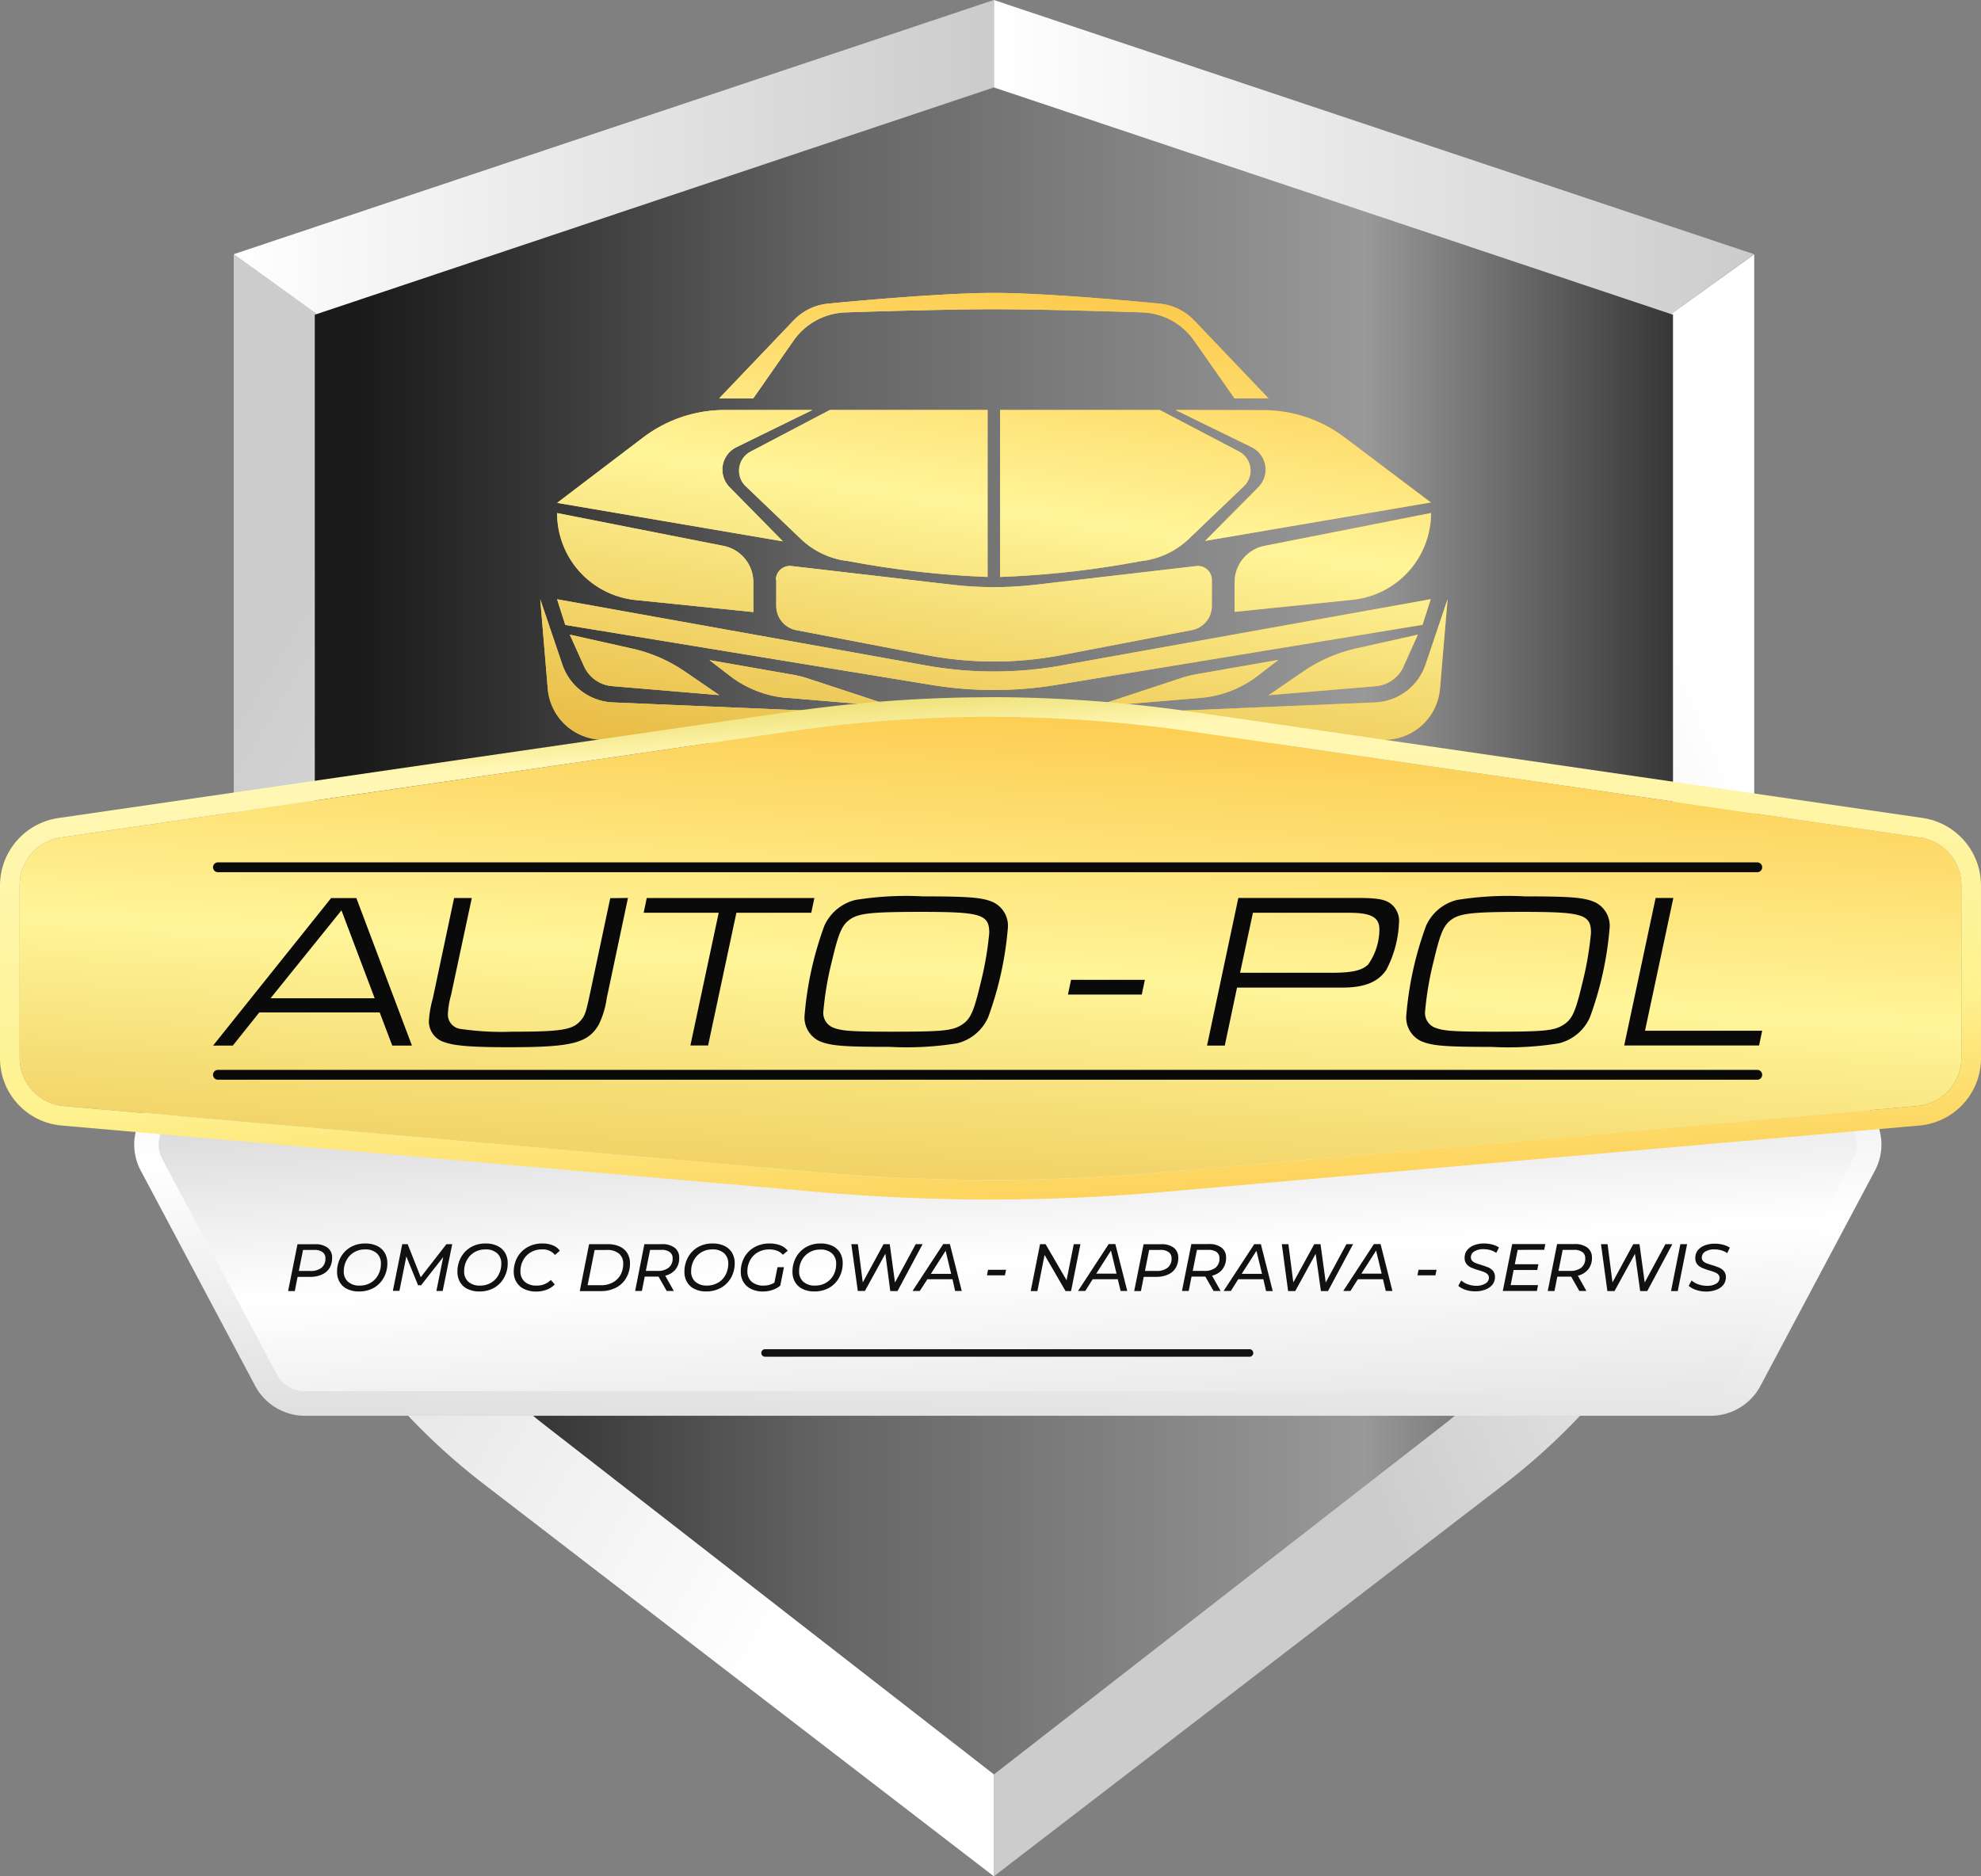 <svg xmlns="http://www.w3.org/2000/svg" xmlns:xlink="http://www.w3.org/1999/xlink" width="171.734" height="162.694" viewBox="0 0 171.734 162.694">
  <rect x="0" y="0" width="171.734" height="162.694" fill="#808080" stroke="none"/>
  <defs>
    <linearGradient id="linear-gradient" y1="0.5" x2="1" y2="0.5" gradientUnits="objectBoundingBox">
      <stop offset="0" stop-color="#e1a928"/>
      <stop offset="0.08" stop-color="#e3af31"/>
      <stop offset="0.21" stop-color="#eac04b"/>
      <stop offset="0.37" stop-color="#f5dc74"/>
      <stop offset="0.5" stop-color="#fff599"/>
      <stop offset="0.7" stop-color="#fdd25b"/>
      <stop offset="0.99" stop-color="#f5a200"/>
    </linearGradient>
    <linearGradient id="linear-gradient-2" y1="0.5" x2="1" y2="0.5" gradientUnits="objectBoundingBox">
      <stop offset="0" stop-color="#fff"/>
      <stop offset="0.99" stop-color="#ccc"/>
    </linearGradient>
    <linearGradient id="linear-gradient-3" x1="0.946" y1="0.285" x2="0.454" y2="0.737" xlink:href="#linear-gradient-2"/>
    <linearGradient id="linear-gradient-4" x1="0.647" y1="0.911" x2="0.079" y2="0.193" xlink:href="#linear-gradient-2"/>
    <linearGradient id="linear-gradient-6" x1="0.026" y1="0.5" x2="1.006" y2="0.5" gradientUnits="objectBoundingBox">
      <stop offset="0.01" stop-color="#1a1a1a"/>
      <stop offset="0.37" stop-color="#666"/>
      <stop offset="0.76" stop-color="#999"/>
      <stop offset="1" stop-color="#333"/>
    </linearGradient>
    <clipPath id="clip-path">
      <path id="Path_18" data-name="Path 18" d="M111.3,78.65l14.417,2.844a3.211,3.211,0,0,1,2.593,3.151v2.588l-10.234-1.045A7.569,7.569,0,0,1,111.3,78.65Zm14.95-2.247a2.166,2.166,0,0,1,.588-3.462l6.592-3.228h-7.611a11.7,11.7,0,0,0-7.083,2.4L111.3,77.767,130.87,81.1Zm-8.443,14L112.4,89.191l1.241,2.759a2.934,2.934,0,0,0,2.422,1.706l9.3.78-3.019-2.068A13.133,13.133,0,0,0,117.805,90.4Zm13.423,4.264,9.253.776-7.4-2.435a9.617,9.617,0,0,0-1.279-.328L124.508,91.4l1.787,1.377a9.381,9.381,0,0,0,4.933,1.9Zm38.8-10.038v2.588l10.234-1.045a7.573,7.573,0,0,0,6.8-7.53l-14.447,2.853a3.211,3.211,0,0,0-2.584,3.143ZM143.8,93.557a33.375,33.375,0,0,0,10.741,0l31.784-5.215.712-2.226-32.019,5.752a33.182,33.182,0,0,1-11.718,0L111.3,86.125l.708,2.226Zm42.781-1.765a4.827,4.827,0,0,1-4.366,3.275l-33.046,1.4-33.042-1.4a4.831,4.831,0,0,1-4.371-3.275l-1.919-5.675.652,7.769a4.831,4.831,0,0,0,4.656,4.418l34.014,1.1,34.027-1.1a4.827,4.827,0,0,0,4.652-4.418l.657-7.769ZM130.3,84.445v2.268A2.132,2.132,0,0,0,132,88.794l11.342,2.175a31.05,31.05,0,0,0,11.671,0l11.342-2.175a2.132,2.132,0,0,0,1.706-2.081V84.445a1.207,1.207,0,0,0-1.343-1.2l-13.977,1.625a31.332,31.332,0,0,1-7.151,0l-13.977-1.625a1.207,1.207,0,0,0-1.347,1.207Zm34.615-14.732,6.6,3.228A2.166,2.166,0,0,1,172.1,76.4l-4.626,4.665,19.572-3.334-7.449-5.62a11.709,11.709,0,0,0-7.087-2.384ZM131.8,63.692a5.727,5.727,0,0,1,4.456-2.439s7.948-.277,12.9-.277,12.907.277,12.907.277a5.718,5.718,0,0,1,4.452,2.439l3.509,5.01h2.946l-6.439-6.754a4.78,4.78,0,0,0-3.057-1.463s-9.291-.925-14.31-.925-14.31.925-14.31.925a4.759,4.759,0,0,0-3.053,1.463L125.357,68.7h2.951ZM184.678,91.95l1.245-2.759L180.512,90.4A13.219,13.219,0,0,0,176,92.376l-3.019,2.068,9.3-.78a2.921,2.921,0,0,0,2.409-1.714Zm-19.427,1.057-7.407,2.443,9.253-.776a9.381,9.381,0,0,0,4.951-1.919l1.791-1.377-7.3,1.279A9.556,9.556,0,0,0,165.251,93.007ZM136.558,82.816a82.116,82.116,0,0,0,12.059,1.373V69.713H134.951l-6.9,3.62a1.868,1.868,0,0,0-.465,2.929l4.844,4.631A7.087,7.087,0,0,0,136.558,82.816Zm29.5-1.923,4.844-4.631a1.872,1.872,0,0,0-.448-2.929l-6.908-3.62H149.709V84.189a81.156,81.156,0,0,0,12.216-1.373,7.113,7.113,0,0,0,4.136-1.923Z" transform="translate(-109.84 -59.56)" fill="url(#linear-gradient)"/>
    </clipPath>
    <linearGradient id="linear-gradient-8" x1="0.263" y1="1.295" x2="0.737" y2="-0.295" xlink:href="#linear-gradient"/>
    <linearGradient id="linear-gradient-9" x1="0.911" y1="1.793" x2="0.181" y2="-0.705" gradientUnits="objectBoundingBox">
      <stop offset="0" stop-color="#c4c4c4"/>
      <stop offset="0.51" stop-color="#fff"/>
      <stop offset="0.99" stop-color="#b0b0b0"/>
    </linearGradient>
    <linearGradient id="linear-gradient-10" x1="0.229" y1="1.772" x2="0.771" y2="-1.122" gradientUnits="objectBoundingBox">
      <stop offset="0.03" stop-color="#c4c4c4"/>
      <stop offset="0.5" stop-color="#fff"/>
      <stop offset="0.99" stop-color="#ccc"/>
    </linearGradient>
    <linearGradient id="linear-gradient-11" x1="0.223" y1="1.713" x2="0.777" y2="-0.613" xlink:href="#linear-gradient"/>
    <linearGradient id="linear-gradient-12" x1="0.221" y1="-0.553" x2="0.779" y2="1.646" gradientUnits="objectBoundingBox">
      <stop offset="0" stop-color="#ce9c24"/>
      <stop offset="0.06" stop-color="#d2a52b"/>
      <stop offset="0.16" stop-color="#dbbf3d"/>
      <stop offset="0.22" stop-color="#e1cf48"/>
      <stop offset="0.23" stop-color="#e6d558"/>
      <stop offset="0.27" stop-color="#f1e583"/>
      <stop offset="0.3" stop-color="#fff7b4"/>
      <stop offset="0.57" stop-color="#fef28f"/>
      <stop offset="0.7" stop-color="#fdd25b"/>
      <stop offset="0.99" stop-color="#eb9707"/>
    </linearGradient>
  </defs>
  <g id="Warstwa_2" data-name="Warstwa 2" transform="translate(0)">
    <g id="Warstwa_1" data-name="Warstwa 1" transform="translate(0)">
      <path id="Path_12" data-name="Path 12" d="M260.243,27.6,202.06,8.136V0l65.9,22.041Z" transform="translate(-115.901)" fill="url(#linear-gradient-2)"/>
      <path id="Path_13" data-name="Path 13" d="M202.06,192.36V182.98l39.63-30.8a47.783,47.783,0,0,0,18.566-37.95V57.263l7.718-5.543v62.494a55.432,55.432,0,0,1-21.546,44.052Z" transform="translate(-115.901 -29.666)" fill="url(#linear-gradient-3)"/>
      <path id="Path_14" data-name="Path 14" d="M113.416,192.343,69.07,158.231A55.432,55.432,0,0,1,47.52,114.2V51.69l7.714,5.543V114.2A47.783,47.783,0,0,0,73.8,152.146l39.617,30.816Z" transform="translate(-27.257 -29.649)" fill="url(#linear-gradient-4)"/>
      <path id="Path_15" data-name="Path 15" d="M55.234,27.6,47.52,22.041,113.416,0V8.136Z" transform="translate(-27.257)" fill="url(#linear-gradient-2)"/>
      <path id="Path_16" data-name="Path 16" d="M181.743,92.989v-55.5L122.869,17.78,64,37.488v55.5a51.683,51.683,0,0,0,19.95,40.793l38.923,30.276L161.8,133.783a51.68,51.68,0,0,0,19.943-40.794Z" transform="translate(-36.71 -10.199)" fill="url(#linear-gradient-6)"/>
      <path id="Path_17" data-name="Path 17" d="M111.3,78.65l14.417,2.844a3.211,3.211,0,0,1,2.593,3.151v2.588l-10.234-1.045A7.569,7.569,0,0,1,111.3,78.65Zm14.95-2.247a2.166,2.166,0,0,1,.588-3.462l6.592-3.228h-7.611a11.7,11.7,0,0,0-7.083,2.4L111.3,77.767,130.87,81.1Zm-8.443,14L112.4,89.191l1.241,2.759a2.934,2.934,0,0,0,2.422,1.706l9.3.78-3.019-2.068A13.133,13.133,0,0,0,117.805,90.4Zm13.423,4.264,9.253.776-7.4-2.435a9.617,9.617,0,0,0-1.279-.328L124.508,91.4l1.787,1.377a9.381,9.381,0,0,0,4.933,1.9Zm38.8-10.038v2.588l10.234-1.045a7.573,7.573,0,0,0,6.8-7.53l-14.447,2.853a3.211,3.211,0,0,0-2.584,3.143ZM143.8,93.557a33.375,33.375,0,0,0,10.741,0l31.784-5.215.712-2.226-32.019,5.752a33.182,33.182,0,0,1-11.718,0L111.3,86.125l.708,2.226Zm42.781-1.765a4.827,4.827,0,0,1-4.366,3.275l-33.046,1.4-33.042-1.4a4.831,4.831,0,0,1-4.371-3.275l-1.919-5.675.652,7.769a4.831,4.831,0,0,0,4.656,4.418l34.014,1.1,34.027-1.1a4.827,4.827,0,0,0,4.652-4.418l.657-7.769ZM130.3,84.445v2.268A2.132,2.132,0,0,0,132,88.794l11.342,2.175a31.05,31.05,0,0,0,11.671,0l11.342-2.175a2.132,2.132,0,0,0,1.706-2.081V84.445a1.207,1.207,0,0,0-1.343-1.2l-13.977,1.625a31.332,31.332,0,0,1-7.151,0l-13.977-1.625a1.207,1.207,0,0,0-1.347,1.207Zm34.615-14.732,6.6,3.228A2.166,2.166,0,0,1,172.1,76.4l-4.626,4.665,19.572-3.334-7.449-5.62a11.709,11.709,0,0,0-7.087-2.384ZM131.8,63.692a5.727,5.727,0,0,1,4.456-2.439s7.948-.277,12.9-.277,12.907.277,12.907.277a5.718,5.718,0,0,1,4.452,2.439l3.509,5.01h2.946l-6.439-6.754a4.78,4.78,0,0,0-3.057-1.463s-9.291-.925-14.31-.925-14.31.925-14.31.925a4.759,4.759,0,0,0-3.053,1.463L125.357,68.7h2.951ZM184.678,91.95l1.245-2.759L180.512,90.4A13.219,13.219,0,0,0,176,92.376l-3.019,2.068,9.3-.78a2.921,2.921,0,0,0,2.409-1.714Zm-19.427,1.057-7.407,2.443,9.253-.776a9.381,9.381,0,0,0,4.951-1.919l1.791-1.377-7.3,1.279A9.556,9.556,0,0,0,165.251,93.007ZM136.558,82.816a82.116,82.116,0,0,0,12.059,1.373V69.713H134.951l-6.9,3.62a1.868,1.868,0,0,0-.465,2.929l4.844,4.631A7.087,7.087,0,0,0,136.558,82.816Zm29.5-1.923,4.844-4.631a1.872,1.872,0,0,0-.448-2.929l-6.908-3.62H149.709V84.189a81.156,81.156,0,0,0,12.216-1.373,7.113,7.113,0,0,0,4.136-1.923Z" transform="translate(-63.004 -34.163)" fill="url(#linear-gradient)"/>
      <g id="Group_1" data-name="Group 1" transform="translate(46.836 25.397)" clip-path="url(#clip-path)">
        <rect id="Rectangle_3" data-name="Rectangle 3" width="91.297" height="47.105" transform="translate(-6.281 -5.01)" fill="url(#linear-gradient-8)"/>
      </g>
      <path id="Path_19" data-name="Path 19" d="M33.648,223.86H175.3a3.795,3.795,0,0,1,3.411,5.543L168.8,248.058a3.838,3.838,0,0,1-3.411,2.025H43.562a3.838,3.838,0,0,1-3.411-2.025l-9.9-18.638a3.795,3.795,0,0,1,3.394-5.56Z" transform="translate(-17.104 -128.405)" fill="url(#linear-gradient-9)"/>
      <path id="Path_20" data-name="Path 20" d="M163.944,249.733H42.112a4.9,4.9,0,0,1-4.337-2.593l-9.914-18.655a4.793,4.793,0,0,1,.124-4.754A4.878,4.878,0,0,1,32.2,221.36H173.849a4.878,4.878,0,0,1,4.213,2.371,4.8,4.8,0,0,1,.124,4.754l-9.918,18.655a4.891,4.891,0,0,1-4.324,2.593ZM32.185,223.492a2.75,2.75,0,0,0-2.384,1.339,2.674,2.674,0,0,0-.072,2.656l9.931,18.651a2.763,2.763,0,0,0,2.452,1.463H163.944a2.767,2.767,0,0,0,2.452-1.463l9.914-18.651a2.674,2.674,0,0,0-.068-2.656,2.75,2.75,0,0,0-2.384-1.339Z" transform="translate(-15.654 -126.971)" fill="url(#linear-gradient-10)"/>
      <path id="Path_21" data-name="Path 21" d="M62,253.3a1.045,1.045,0,0,1,.392.878,1.68,1.68,0,0,1-.226.887,1.454,1.454,0,0,1-.661.563,2.413,2.413,0,0,1-1.019.2H59.4l-.243,1.232h-.58l.814-4.059h1.5A1.706,1.706,0,0,1,62,253.3Zm-.529,1.74a.994.994,0,0,0,.341-.81.631.631,0,0,0-.252-.546,1.143,1.143,0,0,0-.712-.192h-.976l-.367,1.825H60.5a1.5,1.5,0,0,0,.972-.277Z" transform="translate(-33.601 -145.113)" fill="#111"/>
      <path id="Path_22" data-name="Path 22" d="M69.412,256.813a1.522,1.522,0,0,1-.657-.6,1.744,1.744,0,0,1-.226-.9,2.558,2.558,0,0,1,.307-1.241,2.277,2.277,0,0,1,.853-.883,2.529,2.529,0,0,1,1.279-.324,2.319,2.319,0,0,1,1.032.213,1.539,1.539,0,0,1,.661.6,1.731,1.731,0,0,1,.226.9,2.52,2.52,0,0,1-.307,1.237,2.243,2.243,0,0,1-.853.887,2.558,2.558,0,0,1-1.279.324A2.256,2.256,0,0,1,69.412,256.813Zm2.047-.554a1.731,1.731,0,0,0,.644-.691,2,2,0,0,0,.226-.951,1.16,1.16,0,0,0-.354-.9,1.433,1.433,0,0,0-1.023-.337,1.821,1.821,0,0,0-.964.256,1.774,1.774,0,0,0-.648.691,2.008,2.008,0,0,0-.23.951,1.151,1.151,0,0,0,.362.9,1.45,1.45,0,0,0,1.023.337A1.808,1.808,0,0,0,71.459,256.259Z" transform="translate(-39.308 -145.044)" fill="#111"/>
      <path id="Path_23" data-name="Path 23" d="M85.017,253l-.827,4.059h-.546l.593-2.942-1.923,2.448h-.256l-1.019-2.5-.6,2.985H79.87L80.684,253h.469l1.134,2.865L84.514,253Z" transform="translate(-45.813 -145.12)" fill="#111"/>
      <path id="Path_24" data-name="Path 24" d="M93.882,256.813a1.522,1.522,0,0,1-.657-.6,1.744,1.744,0,0,1-.226-.9,2.558,2.558,0,0,1,.307-1.241,2.277,2.277,0,0,1,.853-.883,2.529,2.529,0,0,1,1.279-.324,2.319,2.319,0,0,1,1.032.213,1.539,1.539,0,0,1,.661.6,1.731,1.731,0,0,1,.226.9,2.52,2.52,0,0,1-.307,1.237,2.243,2.243,0,0,1-.853.887,2.558,2.558,0,0,1-1.279.324,2.256,2.256,0,0,1-1.036-.217Zm2.047-.554a1.731,1.731,0,0,0,.644-.691,2,2,0,0,0,.23-.951,1.164,1.164,0,0,0-.358-.9,1.429,1.429,0,0,0-1.019-.337,1.825,1.825,0,0,0-.968.256,1.774,1.774,0,0,0-.648.691,2.008,2.008,0,0,0-.23.951,1.164,1.164,0,0,0,.362.9,1.45,1.45,0,0,0,1.023.337A1.808,1.808,0,0,0,95.929,256.259Z" transform="translate(-53.344 -145.044)" fill="#111"/>
      <path id="Path_25" data-name="Path 25" d="M105.349,256.813a1.522,1.522,0,0,1-.665-.6,1.671,1.671,0,0,1-.235-.9,2.559,2.559,0,0,1,.307-1.241,2.3,2.3,0,0,1,.878-.883,2.558,2.558,0,0,1,1.309-.324,2.264,2.264,0,0,1,.9.166,1.326,1.326,0,0,1,.6.465l-.426.362a1.309,1.309,0,0,0-1.117-.478,1.863,1.863,0,0,0-.985.256,1.735,1.735,0,0,0-.657.691,1.983,1.983,0,0,0-.23.951,1.156,1.156,0,0,0,.367.9,1.475,1.475,0,0,0,1.036.337,1.663,1.663,0,0,0,1.232-.486l.337.384a1.744,1.744,0,0,1-.7.461,2.525,2.525,0,0,1-.917.158A2.324,2.324,0,0,1,105.349,256.813Z" transform="translate(-59.911 -145.044)" fill="#111"/>
      <path id="Path_26" data-name="Path 26" d="M118.68,253h1.595a2.473,2.473,0,0,1,1.049.2,1.518,1.518,0,0,1,.669.58,1.659,1.659,0,0,1,.23.883,2.426,2.426,0,0,1-.32,1.254,2.153,2.153,0,0,1-.887.853,2.831,2.831,0,0,1-1.33.3H117.87Zm1.023,3.56a2.063,2.063,0,0,0,1.023-.239,1.667,1.667,0,0,0,.674-.657,1.932,1.932,0,0,0,.235-.964,1.1,1.1,0,0,0-.362-.878,1.544,1.544,0,0,0-1.057-.32h-1.057l-.61,3.057Z" transform="translate(-67.61 -145.119)" fill="#111"/>
      <path id="Path_27" data-name="Path 27" d="M132.639,255.178a1.633,1.633,0,0,1-.9.55l.742,1.326h-.614l-.712-1.245h-1.194l-.247,1.245h-.584l.8-4.059h1.518a1.731,1.731,0,0,1,1.109.311,1.058,1.058,0,0,1,.392.878A1.561,1.561,0,0,1,132.639,255.178Zm-.605-.141a.985.985,0,0,0,.345-.81.644.644,0,0,0-.252-.55,1.19,1.19,0,0,0-.721-.188h-.981l-.367,1.825h1.006a1.48,1.48,0,0,0,.968-.277Z" transform="translate(-74.069 -145.115)" fill="#111"/>
      <path id="Path_28" data-name="Path 28" d="M140.032,256.813a1.5,1.5,0,0,1-.657-.6,1.705,1.705,0,0,1-.226-.9,2.558,2.558,0,0,1,.307-1.241,2.277,2.277,0,0,1,.853-.883,2.507,2.507,0,0,1,1.279-.324,2.332,2.332,0,0,1,1.032.213,1.561,1.561,0,0,1,.661.6,1.774,1.774,0,0,1,.226.9,2.52,2.52,0,0,1-.307,1.237,2.3,2.3,0,0,1-.874.887,2.559,2.559,0,0,1-1.279.324A2.243,2.243,0,0,1,140.032,256.813Zm2.047-.554a1.731,1.731,0,0,0,.644-.691,2.043,2.043,0,0,0,.226-.951,1.164,1.164,0,0,0-.358-.9,1.42,1.42,0,0,0-1.019-.337,1.808,1.808,0,0,0-.964.256,1.744,1.744,0,0,0-.648.691,2.009,2.009,0,0,0-.23.951,1.164,1.164,0,0,0,.358.9,1.467,1.467,0,0,0,1.023.337,1.825,1.825,0,0,0,.959-.256Z" transform="translate(-79.815 -145.045)" fill="#111"/>
      <path id="Path_29" data-name="Path 29" d="M153.785,254.924h.559l-.32,1.6a2.157,2.157,0,0,1-.682.375,2.558,2.558,0,0,1-.8.132,2.3,2.3,0,0,1-1.032-.217,1.57,1.57,0,0,1-.674-.6,1.672,1.672,0,0,1-.235-.9,2.558,2.558,0,0,1,.307-1.241,2.269,2.269,0,0,1,.878-.883,2.6,2.6,0,0,1,1.318-.324,2.494,2.494,0,0,1,.93.162,1.556,1.556,0,0,1,.64.465l-.426.354a1.194,1.194,0,0,0-.495-.35,1.82,1.82,0,0,0-.678-.115,1.974,1.974,0,0,0-1,.252,1.736,1.736,0,0,0-.665.682,2.025,2.025,0,0,0-.235.964,1.156,1.156,0,0,0,.367.9,1.522,1.522,0,0,0,1.057.337,1.706,1.706,0,0,0,.917-.256Z" transform="translate(-86.383 -145.045)" fill="#111"/>
      <path id="Path_30" data-name="Path 30" d="M162,256.813a1.522,1.522,0,0,1-.657-.6,1.744,1.744,0,0,1-.226-.9,2.558,2.558,0,0,1,.307-1.241,2.337,2.337,0,0,1,.853-.883,2.533,2.533,0,0,1,1.279-.324,2.345,2.345,0,0,1,1.032.213,1.552,1.552,0,0,1,.657.6,1.731,1.731,0,0,1,.226.9,2.52,2.52,0,0,1-.307,1.237,2.26,2.26,0,0,1-.853.887,2.589,2.589,0,0,1-1.279.324A2.273,2.273,0,0,1,162,256.813Zm2.047-.554a1.744,1.744,0,0,0,.648-.691,2.042,2.042,0,0,0,.209-.938,1.164,1.164,0,0,0-.358-.9,1.428,1.428,0,0,0-1.019-.337,1.825,1.825,0,0,0-.968.256,1.774,1.774,0,0,0-.64.678,2,2,0,0,0-.226.951,1.164,1.164,0,0,0,.358.9,1.45,1.45,0,0,0,1.023.337,1.808,1.808,0,0,0,.976-.256Z" transform="translate(-92.417 -145.045)" fill="#111"/>
      <path id="Path_31" data-name="Path 31" d="M179.259,253l-2.175,4.068h-.627l-.426-3.241-1.774,3.232h-.614L173.08,253h.567l.426,3.317,1.8-3.317h.537l.456,3.322L178.662,253Z" transform="translate(-99.278 -145.12)" fill="#111"/>
      <path id="Path_32" data-name="Path 32" d="M188.987,256.029h-2.175l-.661,1.019h-.631l2.665-4.068h.576l1.028,4.068h-.576Zm-.115-.465-.482-2-1.279,2Z" transform="translate(-106.414 -145.109)" fill="#111"/>
      <path id="Path_33" data-name="Path 33" d="M200.75,258.21h1.565l-.1.482H200.66Z" transform="translate(-115.098 -148.109)" fill="#111"/>
      <path id="Path_34" data-name="Path 34" d="M213.861,253l-.814,4.068h-.478l-1.816-3.134-.623,3.134h-.58l.81-4.068h.478l1.821,3.13.623-3.13Z" transform="translate(-120.197 -145.12)" fill="#111"/>
      <path id="Path_35" data-name="Path 35" d="M222.615,256.029h-2.175l-.644,1.019h-.627l2.661-4.068h.576l1.032,4.068h-.576Zm-.107-.482-.482-2-1.279,2Z" transform="translate(-125.715 -145.109)" fill="#111"/>
      <path id="Path_36" data-name="Path 36" d="M234.018,253.3a1.057,1.057,0,0,1,.392.878,1.646,1.646,0,0,1-.23.887,1.446,1.446,0,0,1-.657.563,2.427,2.427,0,0,1-1.019.2h-1.087l-.243,1.232h-.584l.814-4.059h1.514A1.705,1.705,0,0,1,234.018,253.3Zm-.533,1.74a.985.985,0,0,0,.345-.81.64.64,0,0,0-.252-.546,1.155,1.155,0,0,0-.716-.192h-.976l-.362,1.825h.993A1.48,1.48,0,0,0,233.485,255.036Z" transform="translate(-132.266 -145.114)" fill="#111"/>
      <path id="Path_37" data-name="Path 37" d="M243.809,255.166a1.633,1.633,0,0,1-.9.55l.746,1.326h-.618l-.708-1.245h-1.2l-.243,1.245H240.3l.814-4.068h1.518a1.706,1.706,0,0,1,1.1.311,1.045,1.045,0,0,1,.392.878,1.561,1.561,0,0,1-.32,1Zm-.6-.141a.994.994,0,0,0,.341-.81.631.631,0,0,0-.252-.55,1.19,1.19,0,0,0-.721-.188H241.6l-.367,1.825h1.006a1.5,1.5,0,0,0,.972-.277Z" transform="translate(-137.835 -145.103)" fill="#111"/>
      <path id="Path_38" data-name="Path 38" d="M252.215,256.04h-2.175l-.644,1.019h-.627L251.426,253H252l1.028,4.068h-.576Zm-.115-.465-.482-2-1.279,2Z" transform="translate(-142.694 -145.12)" fill="#111"/>
      <path id="Path_39" data-name="Path 39" d="M266.779,253l-2.175,4.068h-.614l-.456-3.232-1.77,3.232h-.618L260.6,253h.571l.426,3.317L263.414,253h.542l.452,3.322L266.2,253Z" transform="translate(-149.479 -145.12)" fill="#111"/>
      <path id="Path_40" data-name="Path 40" d="M276.535,256.029h-2.175l-.644,1.019h-.627l2.661-4.068h.576l1.028,4.068h-.576Zm-.115-.482-.482-2-1.279,2Z" transform="translate(-156.644 -145.109)" fill="#111"/>
      <path id="Path_41" data-name="Path 41" d="M288.274,258.21h1.561l-.1.482H288.18Z" transform="translate(-165.299 -148.109)" fill="#111"/>
      <path id="Path_42" data-name="Path 42" d="M297.128,256.885a1.705,1.705,0,0,1-.648-.354l.256-.465a1.645,1.645,0,0,0,.588.341,2.217,2.217,0,0,0,.729.124,1.51,1.51,0,0,0,.78-.2.567.567,0,0,0,.3-.507.4.4,0,0,0-.115-.29.853.853,0,0,0-.286-.188,4.616,4.616,0,0,0-.478-.162,5.58,5.58,0,0,1-.627-.222,1.117,1.117,0,0,1-.426-.311.815.815,0,0,1-.171-.542,1.066,1.066,0,0,1,.213-.669,1.364,1.364,0,0,1,.6-.426,2.319,2.319,0,0,1,.853-.154,2.826,2.826,0,0,1,.721.09,2.059,2.059,0,0,1,.588.252l-.23.478a1.769,1.769,0,0,0-.512-.243,2.073,2.073,0,0,0-.593-.081,1.441,1.441,0,0,0-.8.192.593.593,0,0,0-.3.52.426.426,0,0,0,.119.3.853.853,0,0,0,.3.192,4.895,4.895,0,0,0,.486.162c.256.081.46.154.618.222a1.023,1.023,0,0,1,.4.3.768.768,0,0,1,.166.512,1.079,1.079,0,0,1-.217.674,1.429,1.429,0,0,1-.61.426,2.434,2.434,0,0,1-.9.154,2.743,2.743,0,0,1-.815-.124Z" transform="translate(-170.06 -145.04)" fill="#111"/>
      <path id="Path_43" data-name="Path 43" d="M306.822,253.483l-.252,1.249h2.047l-.1.495h-2.047l-.26,1.313h2.375l-.1.507H305.53l.814-4.068h2.874l-.1.5Z" transform="translate(-175.251 -145.109)" fill="#111"/>
      <path id="Path_44" data-name="Path 44" d="M318.179,255.167a1.633,1.633,0,0,1-.9.55l.742,1.326h-.614L316.7,255.8H315.5l-.247,1.245h-.584l.81-4.068H317a1.731,1.731,0,0,1,1.109.311,1.057,1.057,0,0,1,.392.878,1.561,1.561,0,0,1-.32,1Zm-.605-.141a.985.985,0,0,0,.345-.81.644.644,0,0,0-.252-.55,1.19,1.19,0,0,0-.721-.188h-.981L315.6,255.3h1.006a1.48,1.48,0,0,0,.968-.277Z" transform="translate(-180.494 -145.104)" fill="#111"/>
      <path id="Path_45" data-name="Path 45" d="M331.677,253l-2.175,4.068h-.614l-.452-3.232-1.774,3.232h-.618L325.49,253h.571l.426,3.317,1.8-3.317h.542l.452,3.322L331.076,253Z" transform="translate(-186.7 -145.12)" fill="#111"/>
      <path id="Path_46" data-name="Path 46" d="M340.54,253h.584l-.81,4.068h-.584Z" transform="translate(-194.868 -145.12)" fill="#111"/>
      <path id="Path_47" data-name="Path 47" d="M343.968,256.908a1.705,1.705,0,0,1-.648-.354l.256-.465a1.706,1.706,0,0,0,.588.341,2.243,2.243,0,0,0,.733.124,1.5,1.5,0,0,0,.8-.183.567.567,0,0,0,.3-.507.4.4,0,0,0-.115-.29.793.793,0,0,0-.286-.188,4.254,4.254,0,0,0-.478-.162,6.285,6.285,0,0,1-.627-.222,1.117,1.117,0,0,1-.426-.311.815.815,0,0,1-.171-.542,1.092,1.092,0,0,1,.213-.669,1.365,1.365,0,0,1,.6-.426,2.34,2.34,0,0,1,.878-.153,2.793,2.793,0,0,1,.716.09,2.059,2.059,0,0,1,.588.252l-.23.478a1.744,1.744,0,0,0-.507-.243,2.1,2.1,0,0,0-.6-.081,1.45,1.45,0,0,0-.8.192.6.6,0,0,0-.294.52.426.426,0,0,0,.115.3.853.853,0,0,0,.3.192c.119.047.281.1.486.162a6.023,6.023,0,0,1,.618.222,1.023,1.023,0,0,1,.4.3.768.768,0,0,1,.166.512,1.079,1.079,0,0,1-.217.674,1.4,1.4,0,0,1-.61.426,2.417,2.417,0,0,1-.9.154,2.759,2.759,0,0,1-.857-.141Z" transform="translate(-196.927 -145.062)" fill="#111"/>
      <path id="Path_48" data-name="Path 48" d="M197.154,275.018H155.059a.328.328,0,0,1,0-.648h42.094a.328.328,0,0,1,0,.648Z" transform="translate(-88.783 -157.378)" fill="#111"/>
      <path id="Path_49" data-name="Path 49" d="M168.506,179.52l-65.491,5.752a169.473,169.473,0,0,1-29.712,0L7.812,179.52A4.183,4.183,0,0,1,4,175.354V160.37a4.179,4.179,0,0,1,3.578-4.136l63.29-9.206a120.167,120.167,0,0,1,34.581,0l63.3,9.206a4.183,4.183,0,0,1,3.578,4.136v14.98a4.187,4.187,0,0,1-3.816,4.17Z" transform="translate(-2.294 -83.618)" fill="url(#linear-gradient-11)"/>
      <path id="Path_50" data-name="Path 50" d="M85.865,143.478a119.821,119.821,0,0,1,17.291,1.249l63.3,9.206a4.183,4.183,0,0,1,3.578,4.136v14.98a4.187,4.187,0,0,1-3.816,4.166l-65.491,5.752q-7.415.652-14.856.652t-14.856-.652L5.518,177.215a4.183,4.183,0,0,1-3.812-4.166V158.066a4.179,4.179,0,0,1,3.578-4.136l63.29-9.206a119.887,119.887,0,0,1,17.291-1.249m0-1.706a122.58,122.58,0,0,0-17.538,1.279l-63.291,9.2A5.918,5.918,0,0,0,0,158.066v14.98a5.85,5.85,0,0,0,5.368,5.863l65.491,5.756c4.968.426,10.016.657,15.005.657s10.038-.222,15.005-.657l65.491-5.756a5.855,5.855,0,0,0,5.373-5.863v-14.98a5.918,5.918,0,0,0-5.04-5.825l-63.291-9.2a122.491,122.491,0,0,0-17.538-1.279Z" transform="translate(0 -81.313)" fill="url(#linear-gradient-12)"/>
      <path id="Path_51" data-name="Path 51" d="M177.606,193.781a.426.426,0,0,0-.426-.426H43.736a.426.426,0,1,0,0,.853H177.2A.426.426,0,0,0,177.606,193.781Zm0-17.994a.426.426,0,0,0-.426-.426H43.736a.426.426,0,1,0,0,.853H177.2A.426.426,0,0,0,177.606,175.786Z" transform="translate(-24.842 -100.586)" fill="#0a0a0a"/>
      <path id="Path_52" data-name="Path 52" d="M47.328,192.534l-2.3,2.878H43.32L53.554,182.62h2.187l4.818,12.792H58.854l-1.092-2.878Zm7.121-8.848L48.3,191.31h9.031Z" transform="translate(-24.848 -104.75)" fill="#0a0a0a"/>
      <path id="Path_53" data-name="Path 53" d="M104.455,182.6l-1.842,8.7a7.572,7.572,0,0,1-.691,2.286c-.942,1.612-2.341,1.957-7.795,1.957-3.108,0-4.69-.115-5.543-.426a1.88,1.88,0,0,1-1.386-1.88,9.236,9.236,0,0,1,.341-1.936l1.842-8.694h1.535l-1.8,8.421a6.925,6.925,0,0,0-.269,1.595,1.249,1.249,0,0,0,1.019,1.322,24.737,24.737,0,0,0,4.55.252c4.106,0,5.164-.154,5.833-.853.461-.478.537-.708.883-2.3l1.787-8.426Z" transform="translate(-50.016 -104.739)" fill="#0a0a0a"/>
      <path id="Path_54" data-name="Path 54" d="M137.367,183.889H130.86l.269-1.279H145.66l-.269,1.279H138.9L136.446,195.4h-1.535Z" transform="translate(-75.061 -104.745)" fill="#0a0a0a"/>
      <path id="Path_55" data-name="Path 55" d="M179.921,182.779A2.267,2.267,0,0,1,181.2,185.1a29.384,29.384,0,0,1-1.706,7.675,3.978,3.978,0,0,1-2.7,2.247,27.352,27.352,0,0,1-5.8.307c-4.089,0-5.185-.1-6.123-.5a2.267,2.267,0,0,1-1.279-2.324,29.422,29.422,0,0,1,1.706-7.675A3.987,3.987,0,0,1,168,182.587a27.714,27.714,0,0,1,5.872-.307C177.887,182.28,179,182.378,179.921,182.779Zm-12.285,1.42c-.785.5-1.075,1.134-1.671,3.65a27.715,27.715,0,0,0-.746,4.337,1.374,1.374,0,0,0,.806,1.458c.768.307,1.556.367,5.181.367,4.264,0,5.168-.077,5.97-.576s1.075-1.151,1.671-3.65a28.146,28.146,0,0,0,.746-4.337c0-1.612-.691-1.825-5.931-1.825C169.555,183.623,168.387,183.738,167.637,184.2Z" transform="translate(-93.835 -104.555)" fill="#0a0a0a"/>
      <path id="Path_56" data-name="Path 56" d="M223.795,199.25l-.269,1.279h-6.4l.269-1.279Z" transform="translate(-124.545 -114.289)" fill="#0a0a0a"/>
      <path id="Path_57" data-name="Path 57" d="M248.112,182.6h10.336c1.8,0,2.494.132,3.015.614a1.893,1.893,0,0,1,.576,1.573,9.586,9.586,0,0,1-1.1,4.051c-.708,1.053-1.9,1.535-3.8,1.535H248l-1.062,5.027H245.4Zm8.157,6.486c1.706,0,2.61-.209,3.108-.729a5.31,5.31,0,0,0,.964-3.015c0-1.057-.674-1.458-2.669-1.458h-8.294l-1.113,5.2Z" transform="translate(-140.761 -104.739)" fill="#0a0a0a"/>
      <path id="Path_58" data-name="Path 58" d="M302.261,182.779a2.267,2.267,0,0,1,1.279,2.324,29.384,29.384,0,0,1-1.706,7.675,3.978,3.978,0,0,1-2.708,2.247,27.27,27.27,0,0,1-5.795.307c-4.089,0-5.185-.1-6.123-.5a2.267,2.267,0,0,1-1.279-2.324,29.421,29.421,0,0,1,1.706-7.675,3.978,3.978,0,0,1,2.7-2.247,27.793,27.793,0,0,1,5.876-.307C300.227,182.28,301.34,182.378,302.261,182.779Zm-12.285,1.42c-.789.5-1.075,1.134-1.672,3.65a27.715,27.715,0,0,0-.746,4.337,1.368,1.368,0,0,0,.806,1.458c.768.307,1.552.367,5.181.367,4.264,0,5.164-.077,5.97-.576s1.075-1.151,1.671-3.65a28.137,28.137,0,0,0,.746-4.337c0-1.612-.691-1.825-5.931-1.825C291.9,183.623,290.727,183.738,289.977,184.2Z" transform="translate(-164.009 -104.555)" fill="#0a0a0a"/>
      <path id="Path_59" data-name="Path 59" d="M332.935,182.6h1.535l-2.456,11.513h10.157l-.269,1.279H330.21Z" transform="translate(-189.407 -104.739)" fill="#0a0a0a"/>
    </g>
  </g>
</svg>

